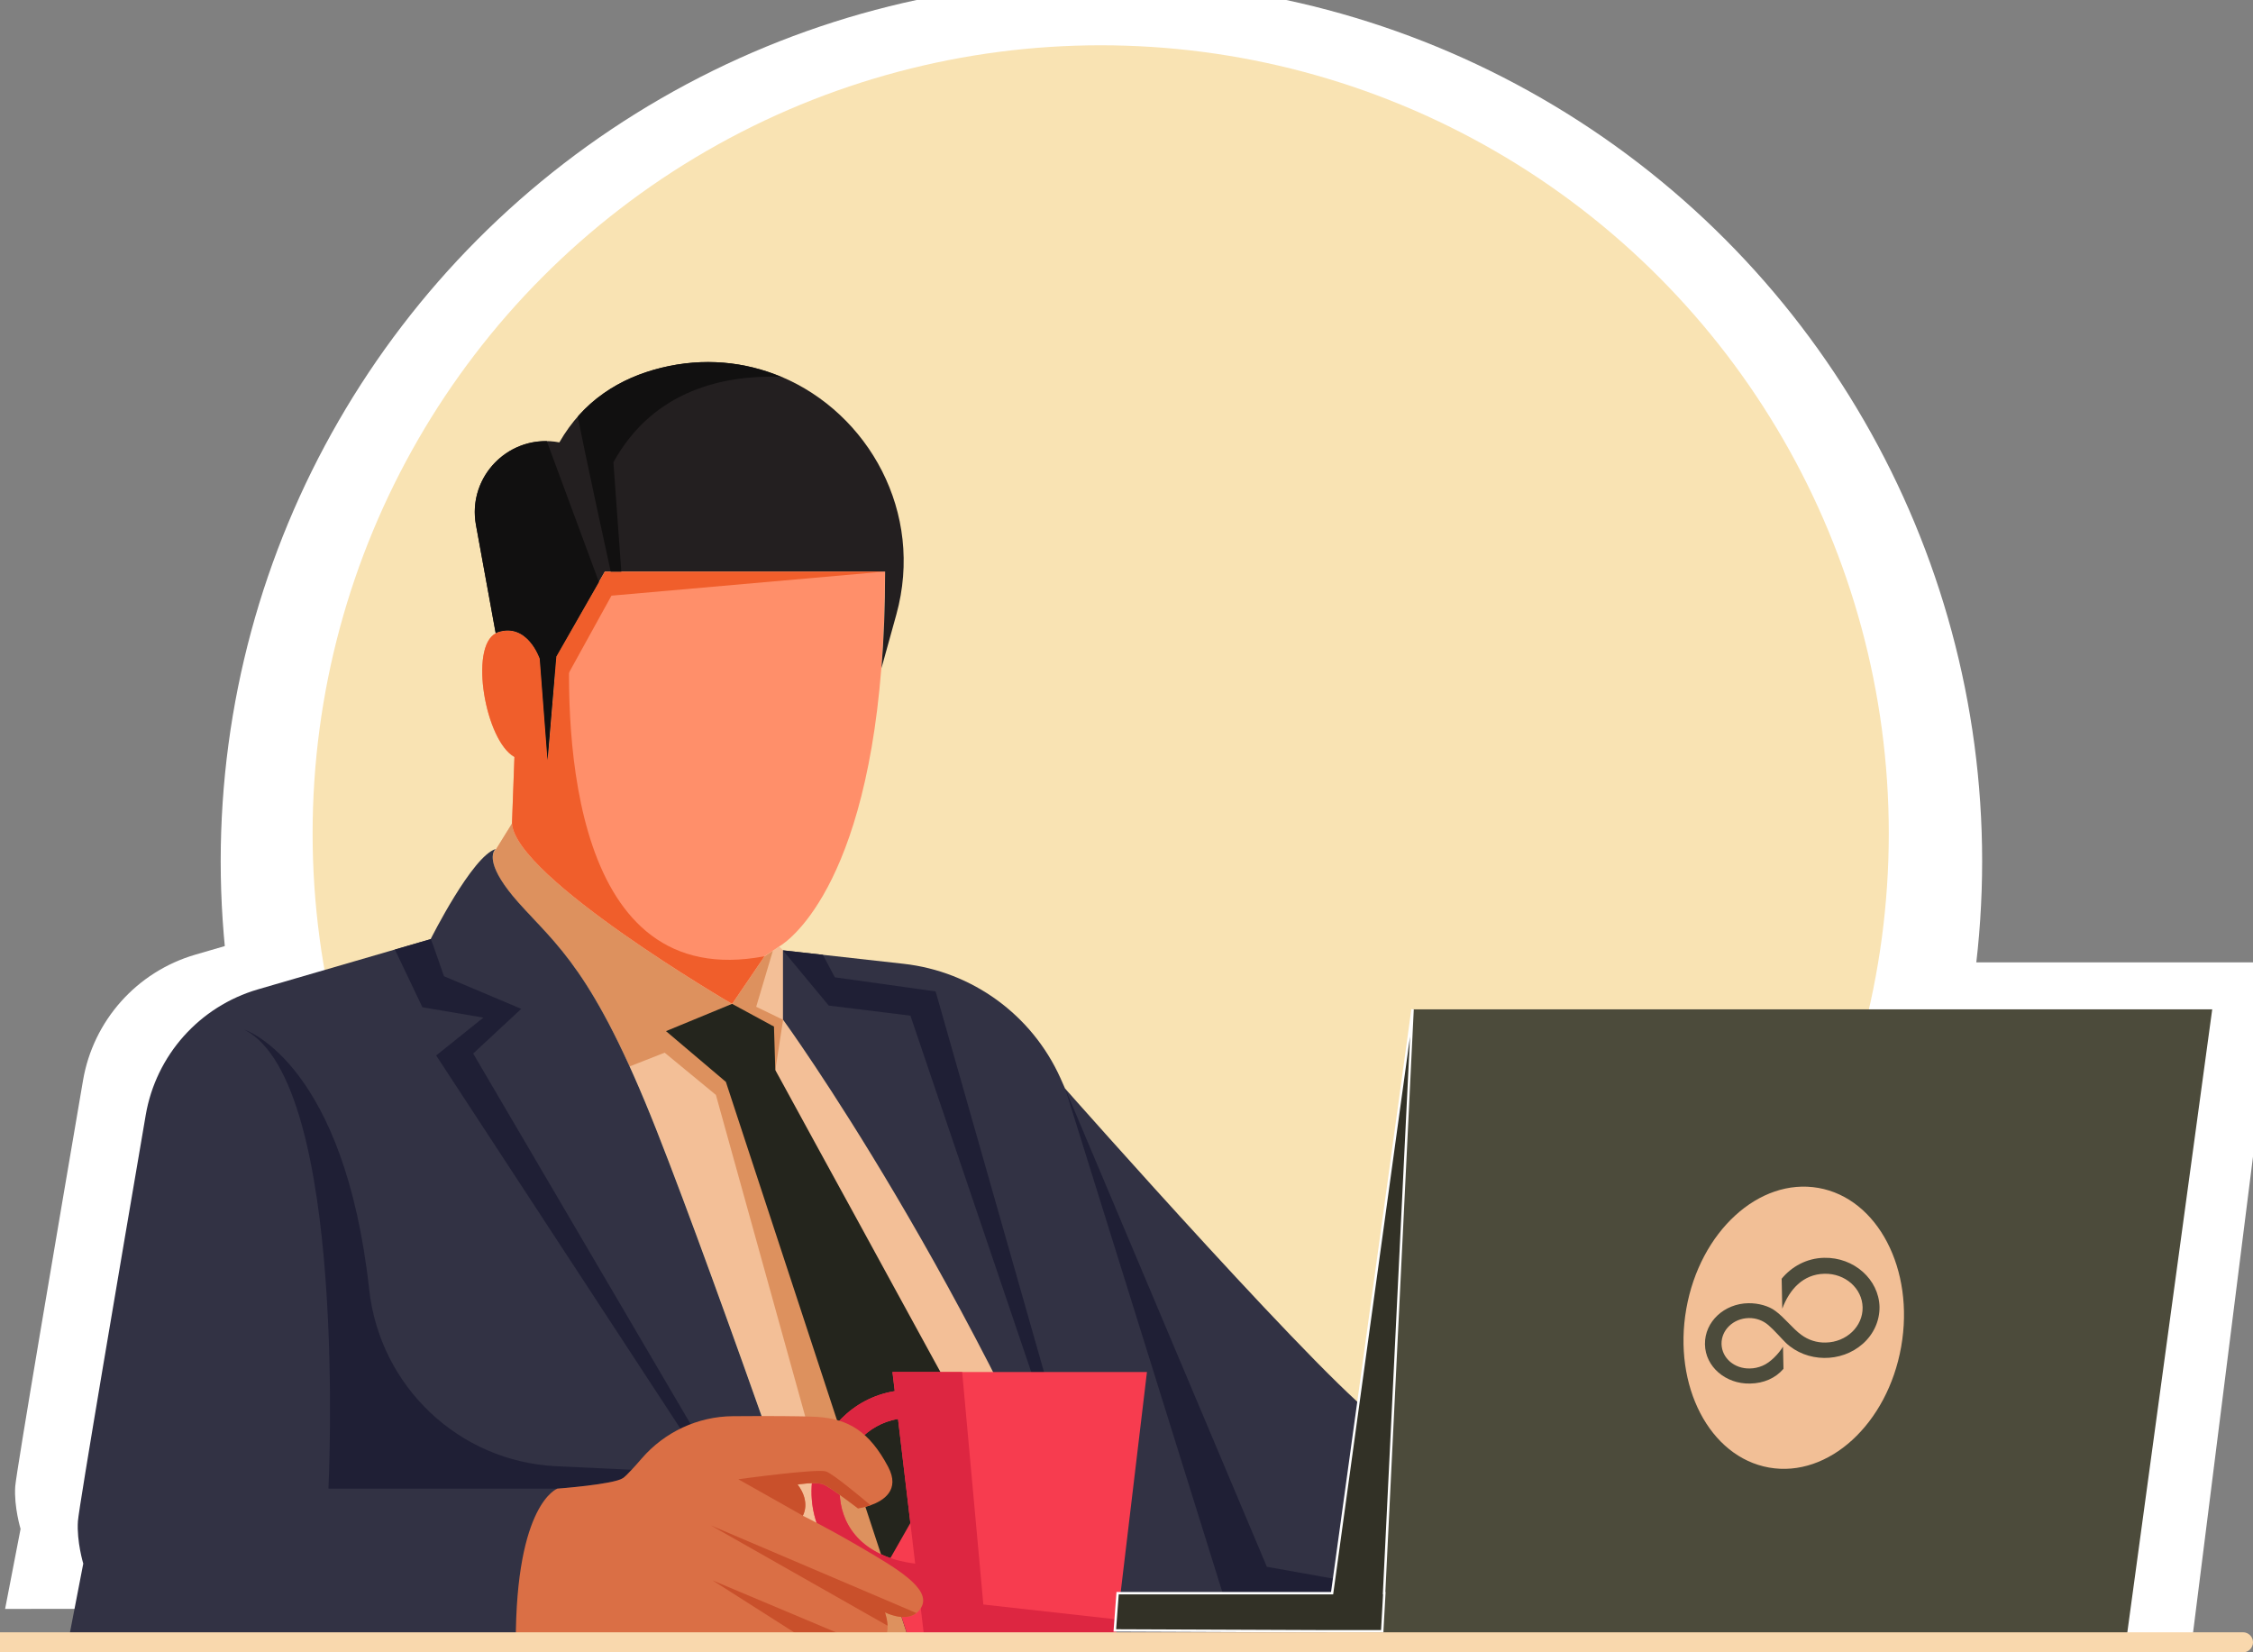 <?xml version="1.0" encoding="utf-8"?>
<!-- Generator: Adobe Illustrator 28.1.0, SVG Export Plug-In . SVG Version: 6.00 Build 0)  -->
<svg version="1.1" id="Layer_1" xmlns="http://www.w3.org/2000/svg" xmlns:xlink="http://www.w3.org/1999/xlink" x="0px" y="0px"
	 viewBox="0 0 1850.8 1357.3" style="enable-background:new 0 0 1850.8 1357.3;" xml:space="preserve">
<rect x="0" y="0" width="1850.8" height="1357.3" fill="#808080" stroke="none"/>
<style type="text/css">
	.st0{fill:#FFFFFF;}
	.st1{fill:#F9E3B3;}
	.st2{fill:#F3BF97;}
	.st3{fill:#DD915E;}
	.st4{fill:#24251D;}
	.st5{fill:#F73C4F;}
	.st6{fill:#323244;}
	.st7{fill:#1F1F35;}
	.st8{fill:#FF8F6A;}
	.st9{fill:#231F20;}
	.st10{fill:#F05E2B;}
	.st11{fill:#111010;}
	.st12{fill:#F29E9E;}
	.st13{fill:#EA6044;}
	.st14{fill:#4C4B3B;}
	.st15{fill:#DD2641;}
	.st16{fill:#DA6F45;}
	.st17{fill:#C9502B;}
	.st18{fill:#323126;stroke:#FFFFFF;stroke-width:1.989;stroke-miterlimit:10;}
	.st19{fill:#F9D8AD;}
	.st20{fill:#F2BF96;}
</style>
<polygon class="st0" points="1870.9,790.5 1800.5,1349.5 1143.6,1349.5 1214.1,790.5 "/>
<circle class="st0" cx="904.8" cy="707.4" r="723.5"/>
<path class="st0" d="M4.2,1321.6l12.7-65.7c0,0-5.5-18.2-4.4-34.8c0.8-11.8,35.7-216.5,55.7-333.6c8.4-49.2,44.2-89.3,92.2-103.3
	l112.4-32.7l29.5-8.6c0,0,34.2-68.4,53.5-74l-0.1,0.1c-0.2,0.1-0.4,0.3-0.7,0.7c0,0,0,0.1-0.1,0.1c-2.2,3.1-6.2,14.2,19.6,43.2
	c31.5,35.3,61.3,55.2,113.2,186.6s151.8,421.8,151.8,421.8L4.2,1321.6L4.2,1321.6z"/>
<g id="Layer_1_00000065056944083233257940000013444648244106840763_">
</g>
<g id="Layer_2_00000063591127128889606290000010092101970471286936_">
	<g id="Layer_1-2">
		<g>
			<circle class="st1" cx="904.2" cy="684.6" r="647.4"/>
			<g>
				<path class="st2" d="M963.2,1350.1h-272c0,0-99.9-290.4-151.8-421.8c-7.8-19.9-15.2-37.2-22.1-52.4
					c-38.8-85.4-64.4-104.2-91.1-134.2c-25.8-29-21.9-40.1-19.6-43.2c0.1-0.1,0.1-0.1,0.1-0.1c0.4-0.4,0.6-0.6,0.7-0.7l0.1-0.1
					l13.2-21.3c3,44.6,180.8,148.3,180.8,148.3l26.6-39.1l6.9-4.6l5.1-3.4l3.3,3.2v56.9c0,0,156.2,214.5,272.6,510.5h46.7
					C963,1349.4,963.2,1350.1,963.2,1350.1z"/>
				<path class="st3" d="M786.7,1350.1h-73.4L588.1,899.4L546,864.7L517.2,876c-38.8-85.4-64.4-104.2-91.1-134.2
					c-25.8-29-21.9-40.1-19.6-43.2c0.1-0.1,0.1-0.1,0.1-0.1c0.4-0.4,0.6-0.6,0.7-0.7l0.1-0.1l13.2-21.3
					c3,44.6,180.8,148.3,180.8,148.3l26.6-39.1l6.9-4.6l-13.7,46l22.1,10.7l-6.4,41.4c0,0,116.5,336.6,146.4,455.5
					C784.6,1340.1,785.8,1345.3,786.7,1350.1L786.7,1350.1z"/>
				<polygon class="st4" points="894.2,1349.3 748.2,1351.5 727.2,1287.3 707.6,1227.7 681.6,1148.4 658.9,1079.2 634,1003.4 
					611.6,935.3 596.3,888.7 547.1,847 601.4,824.6 634,842.3 635.8,843.2 636.9,879 641.3,887 669.1,937.9 703,999.8 734.8,1058 
					767.5,1117.8 795.1,1168.1 				"/>
				<g>
					<polyline class="st5" points="727.2,1287.3 748.2,1351.5 894.2,1349.3 795.1,1168.1 					"/>
				</g>
				<path class="st6" d="M1298.7,1260.6v87.4H915.8c-116.4-295.9-272.6-510.5-272.6-510.5v-56.9l32.7,3.7l66.4,7.4
					c56.4,6.3,105.3,41.9,128.7,93.6l3.9,8.8c0,0,226.2,256,261.2,274.2C1171.3,1186.5,1298.7,1260.6,1298.7,1260.6z"/>
				<polygon class="st7" points="912.7,1320.4 747.9,834.3 680.8,826 643.2,780.7 676,784.3 685.8,802.8 768.6,814.4 				"/>
				<polygon class="st7" points="1209.9,1317.3 1040.7,1287 875,894.1 1017.3,1350 1207.6,1347.7 				"/>
				<path class="st6" d="M55.7,1350.1l12.7-65.7c0,0-5.5-18.2-4.4-34.8c0.8-11.8,35.7-216.5,55.7-333.6
					c8.4-49.2,44.2-89.3,92.2-103.3L324.3,780l29.5-8.6c0,0,34.2-68.4,53.5-74l-0.1,0.1c-0.2,0.1-0.4,0.3-0.7,0.7c0,0,0,0.1-0.1,0.1
					c-2.2,3.1-6.2,14.2,19.6,43.2c31.5,35.3,61.3,55.2,113.2,186.6S691,1349.9,691,1349.9L55.7,1350.1L55.7,1350.1z"/>
				<path class="st7" d="M358.3,867l38.8-31.1l-50.1-8.5L324.4,780l29.5-8.6c0.9,1.6,10.8,30.5,10.8,30.5l63.5,26.8l-39.5,36.7
					l271.8,463.2L358.3,867z"/>
				<path class="st7" d="M518.9,1207.3c-3.2,3.4-5.7,6-7.2,6.9c-7.7,5.1-53.8,8.6-53.8,8.6H269.8c0,0,16.7-332.8-69-377
					c2.9,1,82.2,29.4,102.5,213.5c8.8,79.7,73.7,141.3,153.7,145.1L518.9,1207.3z"/>
				<path class="st5" d="M733.1,1127l1.9,15.7c-36,5.9-58.8,33.7-65.7,61.4c-9.4,37.3,6.3,73.1,39.9,91.1
					c13.4,7.2,28.6,11.3,45.5,12.5l4.8,40.3h156.4l0.4-3.1l1.7-14.6l1.9-16.3l22.3-187H733.1z M720.1,1274.9
					c-29.2-15.7-33.6-44.9-28.5-65.2c4.6-18.4,19.3-39.4,46.1-44.2l14.1,118.9C740.1,1283,729.4,1279.9,720.1,1274.9L720.1,1274.9z"
					/>
				<path class="st8" d="M727,469.5c0,29.1-1.1,55.4-3,79.4c-15.2,192.1-84,228.6-84,228.6l-12,8l-26.6,39.1
					c0,0-177.9-103.7-180.8-148.3l2-54.5c-23.9-13.3-37.3-90.3-15.3-101.6c0.6-0.3,1.2-0.6,1.7-0.8c24.5-8.1,34.5,21.8,34.5,21.8
					l6.4,83.4l6-69.9l1.3-15.3l11.2-19.6l28.7-50.1L727,469.5L727,469.5z"/>
				<path class="st9" d="M736.3,504.9l-12.2,44c1.9-24,3-50.4,3-79.4H496.9L457,539.3l-7.2,85.2l-6.4-83.4c0,0-10-29.9-34.5-21.8
					c-0.6,0.2-1.2,0.5-1.7,0.8L391,431.2c-7.4-40.4,28.2-75.6,68.5-67.8c9.9-17.2,22.3-30.5,36.5-40.4c14.2-10,30.1-16.7,47.1-20.9
					c35-8.6,68.9-5,98.6,7.3C713.2,339.4,759.6,420.8,736.3,504.9z"/>
				<path class="st10" d="M628,785.5l-26.6,39.1c0,0-177.9-103.7-180.8-148.3l2-54.5c-23.9-13.3-37.3-90.3-15.3-101.6
					c0.6-0.3,1.2-0.6,1.7-0.8c24.5-8.1,34.5,21.8,34.5,21.8l6.4,83.4l7.2-85.2l11.2-19.6C464.1,602.5,468.7,815.9,628,785.5
					L628,785.5z"/>
				<path class="st10" d="M727,469.5l-224.7,19.8l-40.6,73.6c0,0-2.7-2.9-6.1-8.3l1.3-15.3l11.2-19.6l28.7-50.1H727V469.5z"/>
				<g>
					<path class="st11" d="M543,302.2c-16.9,4.2-32.9,10.9-47.1,20.9c-7.7,5.4-14.8,11.7-21.3,19.1c6.3,31.9,22.4,105.9,27.1,127.4
						h8.7l-6.5-89.9c33.3-60.2,92.1-71.7,137.5-70.2C612,297.1,578.1,293.5,543,302.2z"/>
					<path class="st11" d="M449.2,362.4c-35.8-0.6-64.9,31.9-58.2,68.9l16.2,88.8c0.6-0.3,1.2-0.6,1.7-0.8
						c24.5-8.1,34.5,21.8,34.5,21.8l6.4,83.4l7.2-85.2l35-61.2L449.2,362.4L449.2,362.4z"/>
				</g>
				<path class="st12" d="M1351.3,1310.7c-1.2,19.1-23.2,37.6-31.3,40.5c-4.4,1.6-9.1,1.1-13.5-0.6c-3.8-1.4-7.3-3.7-10.2-6.4
					c0,0-3.5,7.5-23.8,6.9l-7.3-0.1l-30.4-0.5h-126.9c0,0,56.2-133.9,81.1-142.5c24.9-8.7,37.1,5.2,37.1,5.2s5.8-7.5,19.7-8.7
					c13.9-1.2,20.9,16.2,20.9,16.2s17.4-5.8,31.3,8.7c0,0,19.1-2.9,29.5,7C1338,1246.4,1352.5,1291.6,1351.3,1310.7L1351.3,1310.7z"
					/>
				<path class="st13" d="M1248.6,1349.7c0,0-14.9-1-23.5-31.7s-23.1-82.7-23.1-82.7l-61,116.8L1248.6,1349.7L1248.6,1349.7z"/>
				<path class="st13" d="M1277,1344.9l19.2-0.6c0,0-3.5,7.5-23.8,6.9l-7.3-0.1c-3.9-1.4-6.9-3.6-8.7-6.7l-21.8-99.1L1277,1344.9
					L1277,1344.9z"/>
				<path class="st13" d="M1325.6,1346.2c0,0-8.3,2.4-19.2,4.5c-3.8-1.4-7.3-3.7-10.2-6.4l-20.6-85.8l37.3,86.4l9.1-0.9l-16.4-88.6
					c0,0,23.7,32.3,26.9,45.9C1335.6,1314.8,1325.6,1346.2,1325.6,1346.2L1325.6,1346.2z"/>
				<polygon class="st14" points="1817.3,829.1 1746.9,1345.7 1090,1345.7 1160.4,829.1 				"/>
				<path class="st15" d="M807.8,1318l-17.4-191h-57.2l1.9,15.7c-36,5.9-58.8,33.7-65.7,61.4c-9.4,37.3,6.3,73.1,39.9,91.1
					c13.4,7.2,28.6,11.3,45.5,12.5l4.8,40.3H916l0.4-3.1l1.7-14.6L807.8,1318L807.8,1318z M720.1,1274.9
					c-29.2-15.7-33.6-44.9-28.5-65.2c4.6-18.4,19.3-39.4,46.1-44.2l14.1,118.9C740.1,1283,729.4,1279.9,720.1,1274.9L720.1,1274.9z"
					/>
				<path class="st16" d="M756.9,1320.2c-1.2,2.1-2.5,3.7-4,4.8c-9.9,7.7-25.9-0.6-25.9-0.6c1.3,4.3,2,7.9,2.1,11
					c0.4,10.3-4.7,13.8-4.7,13.8H423.7c0-114.5,34.2-126.4,34.2-126.4s46.1-3.4,53.8-8.6c1.5-1,4.1-3.5,7.2-6.9
					c2.5-2.6,5.2-5.8,8.2-9.2c18.8-21.8,46.1-34.6,75-34.8c26.3-0.2,56.3-0.2,69.4,0.6c25.6,1.7,42.7,12,58.1,41
					c10.1,19.1-3.8,27.8-14.5,31.6c-5.6,2-10.3,2.6-10.3,2.6s-22.2-17.1-28.2-19.6c-6-2.6-21.4,0-21.4,0
					c11.1,14.5,4.3,25.6,4.3,25.6s17.9,8.6,47,25.6C735.5,1287.7,765.4,1304.8,756.9,1320.2L756.9,1320.2z"/>
				<path class="st17" d="M715.1,1236.4c-5.6,2-10.3,2.6-10.3,2.6s-22.2-17.1-28.2-19.6c-6-2.6-21.4,0-21.4,0
					c11.1,14.5,4.3,25.6,4.3,25.6l-53-29.9c0,0,64.6-8.9,72-6.4C684.1,1210.5,705.7,1228.5,715.1,1236.4L715.1,1236.4z"/>
				<path class="st17" d="M727,1324.4c1.3,4.3,2,7.9,2.1,11L583.9,1253l168.9,72C743,1332.7,727,1324.4,727,1324.4L727,1324.4z"/>
				<polygon class="st17" points="709.9,1350.6 585.4,1298.2 668.9,1351.4 				"/>
				<polygon class="st18" points="1160.4,829.1 1094.3,1308.7 918.1,1308.7 915.8,1339.3 1090,1340 1135.5,1340 1135.5,1339.3 
					1137.2,1308.7 1137,1308.7 				"/>
				<path class="st19" d="M1842.6,1357.3H0v-16.5h1842.6c4.5,0,8.2,3.7,8.2,8.2l0,0C1850.8,1353.6,1847.1,1357.3,1842.6,1357.3z"/>
			</g>
		</g>
	</g>
</g>
<ellipse transform="matrix(0.174 -0.985 0.985 0.174 141.649 2352.466)" class="st20" cx="1473.9" cy="1091.8" rx="116.6" ry="89.6"/>
<path class="st14" d="M1458.5,1076.9c-5.3-4.1-13.9-6.5-22.2-6.4c-19.9,0.3-35.9,15.2-35.7,33.5c0,0.1,0,0.3,0,0.4
	c0.3,18.3,17.1,32.6,37.1,32.1c11.3-0.2,20.9-4.5,27.4-12.1l-0.4-18.2c-3.5,5.7-10.4,13.1-16.9,15.7c-3.3,1.4-6.9,2.2-10.4,2.2
	c-12.5,0.3-22.9-8.4-23.2-20.1c-0.2-11.5,9.7-21,22.3-21.3c0,0,0,0,0.1,0c6-0.1,11.7,2,16.1,5.8c4.4,3.7,11.2,11.5,14.4,14.6
	c17.2,16.2,45.4,16.5,63.2,0.7c8.9-7.9,13.8-18.8,13.7-30.2c-0.5-22.6-21-41-45.6-40.4c-14.4,0.3-26.8,7.4-34.8,17.2l0.5,24.6
	c5.8-15.6,16.9-28.3,34.6-28.7c17.1-0.4,31.1,12,31.4,27.6c0.3,15.6-13.2,28.6-30.3,28.9c-7.3,0.2-14.4-2.1-20-6.3
	C1473.2,1091.9,1465.6,1082,1458.5,1076.9"/>
</svg>
